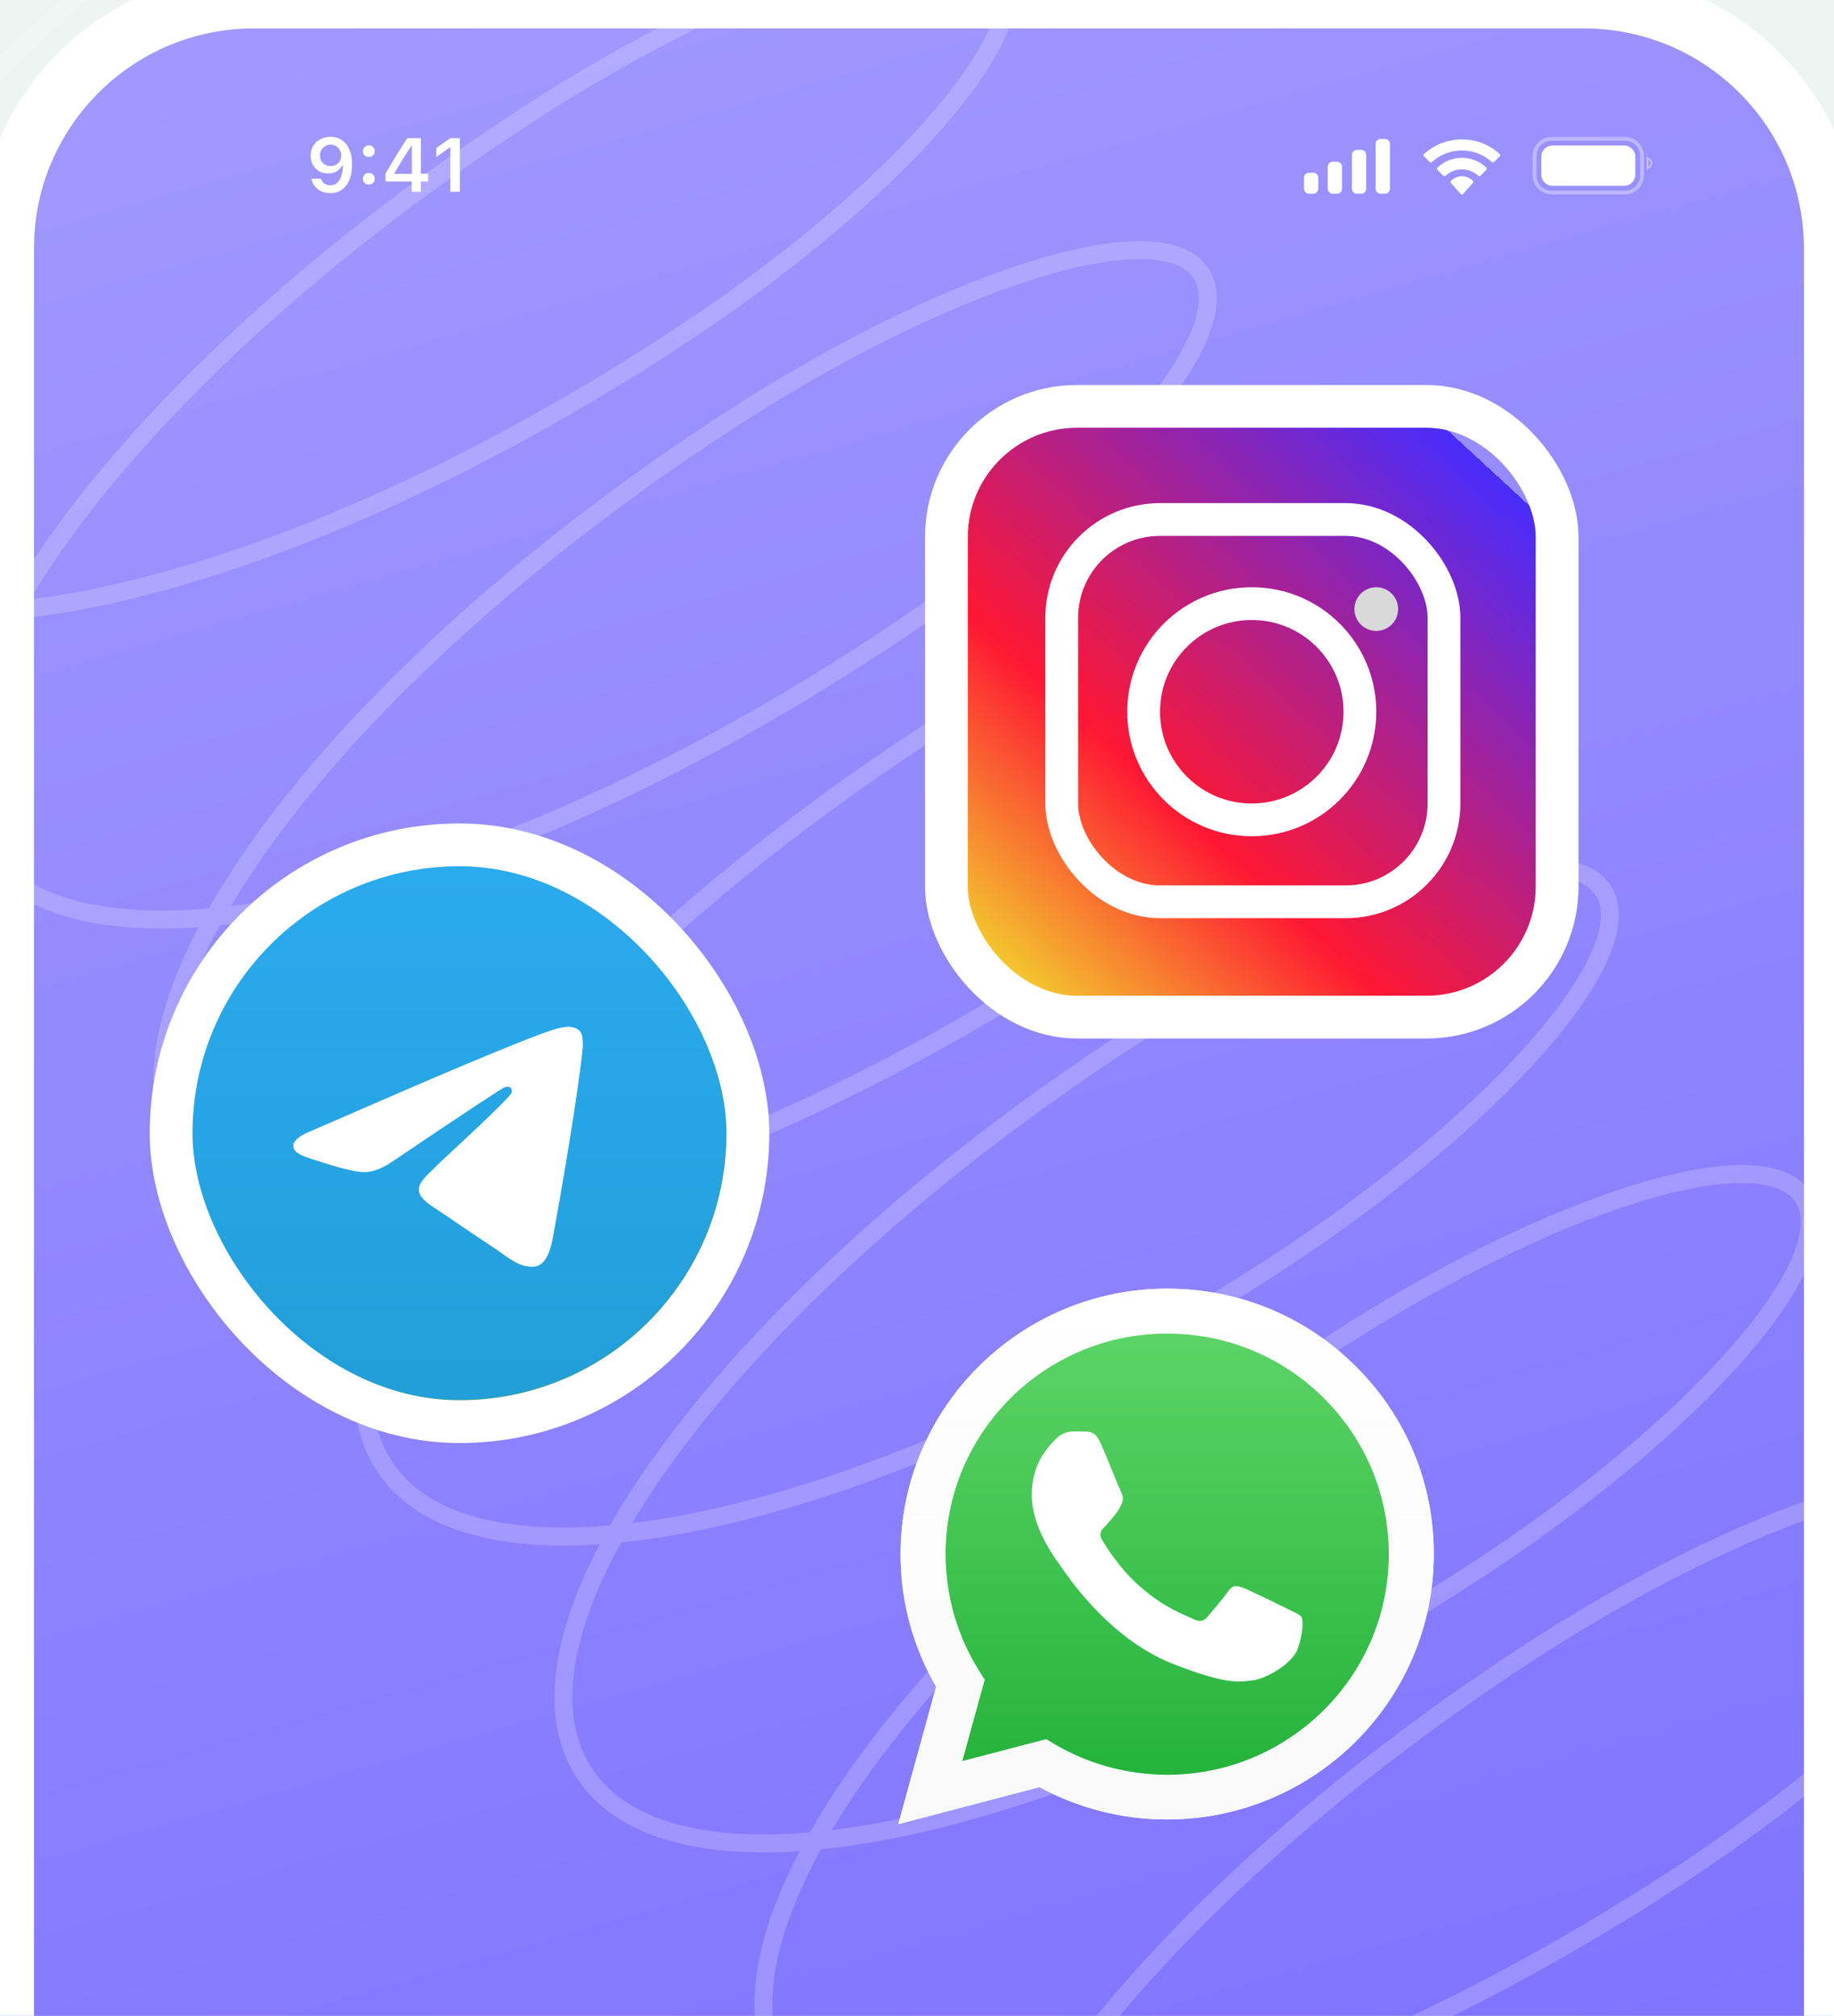 <svg width="343" height="377" viewBox="0 0 343 377" fill="none" xmlns="http://www.w3.org/2000/svg">
<rect width="343" height="377" fill="#141414"/>
<path d="M-5721 -1089C-5721 -1090.1 -5720.1 -1091 -5719 -1091H1273C1274.1 -1091 1275 -1090.1 1275 -1089V5808C1275 5809.1 1274.1 5810 1273 5810H-5719C-5720.1 5810 -5721 5809.1 -5721 5808V-1089Z" fill="#444444"/>
<path d="M-5719 -1090H1273V-1092H-5719V-1090ZM1274 -1089V5808H1276V-1089H1274ZM1273 5809H-5719V5811H1273V5809ZM-5720 5808V-1089H-5722V5808H-5720ZM-5719 5809C-5719.55 5809 -5720 5808.55 -5720 5808H-5722C-5722 5809.66 -5720.66 5811 -5719 5811V5809ZM1274 5808C1274 5808.55 1273.55 5809 1273 5809V5811C1274.66 5811 1276 5809.66 1276 5808H1274ZM1273 -1090C1273.55 -1090 1274 -1089.55 1274 -1089H1276C1276 -1090.66 1274.66 -1092 1273 -1092V-1090ZM-5719 -1092C-5720.66 -1092 -5722 -1090.66 -5722 -1089H-5720C-5720 -1089.55 -5719.55 -1090 -5719 -1090V-1092Z" fill="white" fill-opacity="0.1"/>
<rect width="1440" height="5349" transform="translate(-842 -132)" fill="white"/>
<g clip-path="url(#clip0_2003_39)">
<path d="M-842 -132H598V317C598 350.137 571.137 377 538 377H-782C-815.137 377 -842 350.137 -842 317V-132Z" fill="#EEEEEE" fill-opacity="0.25"/>
<rect opacity="0.4" x="-27" y="-24" width="395" height="805" rx="62" fill="#35ab7f" fill-opacity="0.16"/>
<path d="M295.893 0H46.584C20.854 0 -0.004 20.808 -0.004 46.474V679.526C-0.004 705.193 20.854 726 46.584 726H295.893C321.622 726 342.481 705.193 342.481 679.526V46.474C342.481 20.808 321.622 0 295.893 0Z" fill="url(#paint0_linear_2003_39)"/>
<path opacity="0.8" d="M60.963 -35.738C-13.096 12.521 -58.617 73.919 -40.71 101.4C-22.803 128.88 51.749 112.035 125.809 63.776C167.314 36.731 194.815 5.376 187.235 -6.257C179.655 -17.89 139.864 -5.395 98.359 21.651C24.299 69.91 -21.221 131.308 -3.314 158.788C14.592 186.268 89.146 169.425 163.205 121.166C204.71 94.12 232.211 62.765 224.631 51.132C217.051 39.499 177.259 51.994 135.754 79.039C61.695 127.298 16.264 188.833 34.28 216.482C52.297 244.13 126.939 227.423 200.998 179.164C242.503 152.119 270.005 120.763 262.424 109.13C254.844 97.497 215.053 109.994 173.549 137.039C99.489 185.298 53.968 246.695 71.875 274.175C89.782 301.656 164.334 284.811 238.393 236.552C279.898 209.506 307.401 178.152 299.82 166.519C292.24 154.886 252.448 167.381 210.943 194.426C136.884 242.685 91.364 304.084 109.271 331.564C127.178 359.045 201.73 342.199 275.789 293.941C317.294 266.895 344.796 235.54 337.216 223.908C329.636 212.275 289.844 224.77 248.339 251.815C174.28 300.074 128.76 361.473 146.666 388.952C164.573 416.432 239.126 399.588 313.185 351.329C354.69 324.284 382.192 292.928 374.611 281.295C367.032 269.664 327.24 282.159 285.736 309.204C211.676 357.463 166.244 418.997 184.261 446.645C202.277 474.294 276.919 457.587 350.979 409.328" stroke="white" stroke-opacity="0.25" stroke-width="3.353" stroke-linecap="round"/>
<g clip-path="url(#clip1_2003_39)">
<rect x="36" y="162" width="99.875" height="99.875" rx="49.937" fill="#35ab7f"/>
<rect x="36" y="162" width="99.739" height="99.739" rx="49.87" fill="url(#paint1_linear_2003_39)"/>
<path fill-rule="evenodd" clip-rule="evenodd" d="M58.575 211.343C73.113 205.009 82.807 200.833 87.657 198.816C101.507 193.056 104.385 192.055 106.26 192.022C106.673 192.015 107.595 192.117 108.193 192.602C108.697 193.011 108.836 193.564 108.902 193.952C108.969 194.34 109.052 195.224 108.986 195.915C108.235 203.801 104.988 222.937 103.336 231.769C102.637 235.506 101.26 236.759 99.928 236.882C97.032 237.148 94.833 234.968 92.028 233.129C87.638 230.252 85.159 228.461 80.898 225.653C75.975 222.409 79.167 220.626 81.973 217.711C82.707 216.948 95.467 205.342 95.714 204.289C95.745 204.158 95.773 203.667 95.482 203.408C95.19 203.149 94.76 203.237 94.449 203.308C94.009 203.408 86.997 208.042 73.414 217.211C71.424 218.578 69.621 219.244 68.006 219.209C66.225 219.17 62.8 218.202 60.254 217.374C57.131 216.359 54.648 215.822 54.865 214.098C54.977 213.2 56.214 212.282 58.575 211.343Z" fill="white"/>
</g>
<rect x="32" y="158" width="107.875" height="107.875" rx="53.937" stroke="white" stroke-width="8"/>
<path d="M234.01 99.554C244.912 99.554 246.192 99.603 250.501 99.797C254.486 99.976 256.641 100.64 258.082 101.207C259.994 101.952 261.355 102.827 262.78 104.252C264.206 105.678 265.096 107.038 265.825 108.95C266.376 110.392 267.057 112.546 267.235 116.531C267.429 120.84 267.478 122.12 267.478 133.022C267.478 143.924 267.429 145.203 267.235 149.512C267.057 153.497 266.392 155.652 265.825 157.093C265.08 159.005 264.206 160.366 262.78 161.791C261.355 163.217 259.994 164.108 258.082 164.837C256.641 165.387 254.486 166.068 250.501 166.246C246.192 166.44 244.912 166.489 234.01 166.489C223.109 166.489 221.829 166.44 217.52 166.246C213.535 166.068 211.38 165.404 209.939 164.837C208.027 164.091 206.666 163.217 205.241 161.791C203.815 160.366 202.925 159.005 202.196 157.093C201.645 155.652 200.964 153.497 200.786 149.512C200.592 145.203 200.543 143.924 200.543 133.022C200.543 122.12 200.592 120.84 200.786 116.531C200.964 112.546 201.629 110.392 202.196 108.95C202.941 107.038 203.815 105.678 205.241 104.252C206.666 102.827 208.027 101.936 209.939 101.207C211.38 100.656 213.535 99.976 217.52 99.797C221.829 99.587 223.125 99.554 234.01 99.554ZM234.01 92.2C222.93 92.2 221.537 92.249 217.18 92.443C212.838 92.637 209.874 93.334 207.282 94.338C204.593 95.375 202.325 96.784 200.057 99.052C197.789 101.32 196.396 103.604 195.343 106.277C194.339 108.869 193.642 111.833 193.448 116.191C193.254 120.532 193.205 121.925 193.205 133.005C193.205 144.086 193.254 145.479 193.448 149.836C193.642 154.178 194.339 157.142 195.343 159.75C196.38 162.439 197.789 164.707 200.057 166.975C202.325 169.243 204.609 170.636 207.282 171.689C209.874 172.693 212.838 173.39 217.196 173.584C221.553 173.778 222.93 173.827 234.027 173.827C245.123 173.827 246.5 173.778 250.858 173.584C255.199 173.39 258.163 172.693 260.771 171.689C263.46 170.652 265.728 169.243 267.996 166.975C270.264 164.707 271.657 162.423 272.71 159.75C273.714 157.158 274.411 154.194 274.605 149.836C274.8 145.479 274.848 144.102 274.848 133.005C274.848 121.909 274.8 120.532 274.605 116.175C274.411 111.833 273.714 108.869 272.71 106.261C271.673 103.572 270.264 101.304 267.996 99.036C265.728 96.768 263.444 95.375 260.771 94.322C258.179 93.318 255.215 92.621 250.858 92.427C246.484 92.249 245.091 92.2 234.01 92.2Z" fill="white"/>
<path d="M234.011 112.06C222.445 112.06 213.05 121.439 213.05 133.021C213.05 144.604 222.429 153.983 234.011 153.983C245.594 153.983 254.973 144.604 254.973 133.021C254.973 121.439 245.594 112.06 234.011 112.06ZM234.011 146.612C226.495 146.612 220.404 140.522 220.404 133.005C220.404 125.489 226.495 119.398 234.011 119.398C241.528 119.398 247.619 125.489 247.619 133.005C247.619 140.522 241.528 146.612 234.011 146.612Z" fill="white"/>
<path d="M255.802 116.11C258.504 116.11 260.694 113.919 260.694 111.218C260.694 108.516 258.504 106.325 255.802 106.325C253.1 106.325 250.91 108.516 250.91 111.218C250.91 113.919 253.1 116.11 255.802 116.11Z" fill="white"/>
<rect x="177" y="76" width="114.217" height="114.217" rx="24.426" fill="url(#paint2_linear_2003_39)" stroke="white" stroke-width="8"/>
<rect x="198.566" y="97.158" width="71.492" height="71.492" rx="18.384" stroke="white" stroke-width="6.128"/>
<circle cx="234.108" cy="133.108" r="20.222" stroke="white" stroke-width="6.128"/>
<circle cx="257.395" cy="113.908" r="4.085" fill="#D9D9D9"/>
<g clip-path="url(#clip2_2003_39)">
<path d="M168 341.15L175.078 315.446C170.702 307.901 168.407 299.357 168.43 290.623C168.43 263.253 190.813 241 218.29 241C231.634 241 244.164 246.165 253.562 255.542C262.984 264.919 268.173 277.39 268.149 290.646C268.149 318.016 245.766 340.269 218.266 340.269H218.242C209.896 340.269 201.694 338.175 194.4 334.224L168 341.15ZM195.668 325.251L197.174 326.156C203.535 329.916 210.829 331.891 218.266 331.915H218.29C241.127 331.915 259.732 313.423 259.732 290.67C259.732 279.651 255.428 269.298 247.608 261.492C239.788 253.685 229.362 249.401 218.29 249.401C195.453 249.378 176.848 267.87 176.848 290.623C176.848 298.405 179.024 305.997 183.185 312.566L184.165 314.137L179.981 329.345L195.668 325.251Z" fill="white"/>
<path d="M169.745 339.412L176.584 314.589C172.352 307.33 170.128 299.072 170.128 290.646C170.152 264.229 191.745 242.737 218.289 242.737C231.179 242.737 243.255 247.735 252.342 256.779C261.429 265.823 266.427 277.866 266.427 290.67C266.427 317.088 244.809 338.579 218.289 338.579H218.265C210.207 338.579 202.291 336.556 195.261 332.748L169.745 339.412Z" fill="url(#paint3_linear_2003_39)"/>
<path d="M168 341.15L175.078 315.446C170.702 307.901 168.407 299.357 168.43 290.623C168.43 263.253 190.813 241 218.29 241C231.634 241 244.164 246.165 253.562 255.542C262.984 264.919 268.173 277.39 268.149 290.646C268.149 318.016 245.766 340.269 218.266 340.269H218.242C209.896 340.269 201.694 338.175 194.4 334.224L168 341.15ZM195.668 325.251L197.174 326.156C203.535 329.916 210.829 331.891 218.266 331.915H218.29C241.127 331.915 259.732 313.423 259.732 290.67C259.732 279.651 255.428 269.298 247.608 261.492C239.788 253.685 229.362 249.401 218.29 249.401C195.453 249.378 176.848 267.87 176.848 290.623C176.848 298.405 179.024 305.997 183.185 312.566L184.165 314.137L179.981 329.345L195.668 325.251Z" fill="url(#paint4_linear_2003_39)"/>
<path fill-rule="evenodd" clip-rule="evenodd" d="M205.831 269.869C204.899 267.799 203.918 267.751 203.033 267.727C202.316 267.703 201.479 267.703 200.642 267.703C199.805 267.703 198.466 268.013 197.318 269.25C196.17 270.488 192.966 273.487 192.966 279.603C192.966 285.696 197.438 291.598 198.059 292.431C198.681 293.264 206.692 306.188 219.342 311.162C229.864 315.303 232.016 314.47 234.288 314.256C236.56 314.042 241.654 311.257 242.706 308.353C243.734 305.45 243.734 302.975 243.423 302.451C243.112 301.927 242.275 301.618 241.032 300.999C239.788 300.381 233.666 297.382 232.519 296.953C231.371 296.549 230.534 296.335 229.721 297.572C228.884 298.81 226.492 301.594 225.775 302.427C225.058 303.26 224.316 303.355 223.073 302.737C221.829 302.118 217.812 300.809 213.053 296.573C209.347 293.288 206.836 289.218 206.118 287.981C205.401 286.743 206.046 286.077 206.668 285.458C207.218 284.911 207.912 284.006 208.533 283.292C209.155 282.578 209.37 282.055 209.777 281.222C210.183 280.389 209.992 279.675 209.681 279.056C209.37 278.461 206.931 272.321 205.831 269.869Z" fill="white"/>
</g>
<path d="M296.212 0H47.513C21.846 0 1.039 20.808 1.039 46.474V679.526C1.039 705.193 21.846 726 47.513 726H296.212C321.879 726 342.686 705.193 342.686 679.526V46.474C342.686 20.808 321.879 0 296.212 0Z" stroke="white" stroke-width="10.623"/>
<path d="M61.816 25.592C62.354 25.592 62.864 25.692 63.346 25.891C63.828 26.086 64.254 26.392 64.624 26.808C65 27.221 65.294 27.752 65.507 28.4C65.72 29.044 65.827 29.82 65.827 30.729V30.743C65.827 31.869 65.665 32.833 65.34 33.634C65.016 34.436 64.55 35.052 63.943 35.483C63.341 35.91 62.62 36.123 61.781 36.123C61.165 36.123 60.609 36.011 60.113 35.789C59.623 35.562 59.215 35.252 58.89 34.858C58.571 34.459 58.355 34.005 58.243 33.495L58.23 33.419H59.988L60.016 33.488C60.104 33.72 60.23 33.924 60.391 34.1C60.559 34.276 60.757 34.413 60.989 34.51C61.225 34.603 61.49 34.649 61.781 34.649C62.31 34.649 62.741 34.494 63.074 34.183C63.413 33.868 63.665 33.449 63.832 32.925C64.004 32.397 64.101 31.813 64.124 31.174C64.128 31.104 64.131 31.037 64.131 30.972C64.131 30.903 64.131 30.835 64.131 30.77L63.819 29.095C63.819 28.715 63.73 28.37 63.554 28.06C63.378 27.749 63.139 27.504 62.838 27.323C62.542 27.142 62.206 27.052 61.831 27.052C61.469 27.052 61.137 27.14 60.837 27.316C60.535 27.492 60.294 27.733 60.113 28.039C59.932 28.34 59.843 28.678 59.843 29.054V29.068C59.843 29.457 59.928 29.802 60.1 30.103C60.271 30.4 60.505 30.634 60.801 30.805C61.098 30.977 61.436 31.062 61.816 31.062C62.197 31.062 62.537 30.979 62.838 30.812C63.139 30.645 63.378 30.414 63.554 30.117C63.73 29.82 63.819 29.485 63.819 29.109V29.095H64.236V30.944H63.992C63.871 31.208 63.693 31.454 63.457 31.681C63.221 31.908 62.928 32.091 62.581 32.23C62.239 32.369 61.835 32.439 61.372 32.439C60.732 32.439 60.167 32.295 59.675 32.008C59.185 31.721 58.798 31.327 58.515 30.826C58.237 30.326 58.098 29.76 58.098 29.13V29.116C58.098 28.435 58.255 27.83 58.571 27.302C58.89 26.769 59.33 26.352 59.891 26.051C60.456 25.745 61.098 25.592 61.816 25.592ZM68.983 34.524C68.668 34.524 68.403 34.42 68.191 34.211C67.982 33.998 67.877 33.739 67.877 33.433C67.877 33.122 67.982 32.863 68.191 32.654C68.403 32.441 68.668 32.334 68.983 32.334C69.302 32.334 69.566 32.441 69.775 32.654C69.983 32.863 70.088 33.122 70.088 33.433C70.088 33.739 69.983 33.998 69.775 34.211C69.566 34.42 69.302 34.524 68.983 34.524ZM68.983 29.366C68.668 29.366 68.403 29.262 68.191 29.054C67.982 28.84 67.877 28.581 67.877 28.275C67.877 27.965 67.982 27.705 68.191 27.497C68.403 27.284 68.668 27.177 68.983 27.177C69.302 27.177 69.566 27.284 69.775 27.497C69.983 27.705 70.088 27.965 70.088 28.275C70.088 28.581 69.983 28.84 69.775 29.054C69.566 29.262 69.302 29.366 68.983 29.366ZM77.004 35.872V33.947H72.097V32.48C72.361 32.031 72.625 31.579 72.889 31.125C73.158 30.671 73.429 30.219 73.702 29.77C73.98 29.315 74.256 28.868 74.529 28.428C74.807 27.983 75.083 27.545 75.357 27.114C75.635 26.679 75.913 26.255 76.191 25.842H78.714V32.467H80.069V33.947H78.714V35.872H77.004ZM73.765 32.508H77.031V27.274H76.928C76.723 27.589 76.513 27.914 76.295 28.247C76.082 28.581 75.867 28.922 75.649 29.269C75.43 29.617 75.215 29.966 75.002 30.319C74.789 30.666 74.578 31.016 74.369 31.368C74.161 31.716 73.959 32.061 73.765 32.404V32.508ZM84.219 35.872V27.608H84.094L81.599 29.366V27.684L84.219 25.842H86.005V35.872H84.219Z" fill="white"/>
<path opacity="0.35" d="M303.915 25.958H290.182C288.425 25.958 287 27.383 287 29.14V32.825C287 34.582 288.425 36.007 290.182 36.007H303.915C305.672 36.007 307.097 34.582 307.097 32.825V29.14C307.097 27.383 305.672 25.958 303.915 25.958Z" stroke="white" stroke-width="0.708"/>
<path opacity="0.4" d="M308.288 29.867C308.56 30.057 308.691 30.301 308.691 30.518C308.691 30.735 308.56 30.978 308.288 31.169V29.867Z" fill="black" stroke="white" stroke-width="0.708"/>
<path d="M303.745 27.215H290.347C289.191 27.215 288.254 28.152 288.254 29.308V32.658C288.254 33.814 289.191 34.751 290.347 34.751H303.745C304.901 34.751 305.839 33.814 305.839 32.658V29.308C305.839 28.152 304.901 27.215 303.745 27.215Z" fill="white"/>
<path fill-rule="evenodd" clip-rule="evenodd" d="M273.408 28.139C275.491 28.139 277.494 28.911 279.003 30.296C279.117 30.403 279.298 30.401 279.411 30.293L280.497 29.235C280.554 29.18 280.585 29.105 280.585 29.027C280.584 28.95 280.552 28.876 280.494 28.821C276.533 25.158 270.283 25.158 266.321 28.821C266.264 28.876 266.231 28.95 266.23 29.027C266.23 29.105 266.261 29.18 266.318 29.235L267.405 30.293C267.517 30.401 267.698 30.403 267.812 30.296C269.322 28.911 271.325 28.139 273.408 28.139ZM273.405 31.673C274.541 31.673 275.637 32.101 276.48 32.875C276.595 32.985 276.774 32.983 276.885 32.87L277.963 31.765C278.02 31.707 278.051 31.629 278.05 31.547C278.049 31.465 278.016 31.387 277.959 31.331C275.393 28.91 271.42 28.91 268.854 31.331C268.796 31.387 268.764 31.465 268.763 31.547C268.762 31.629 268.794 31.707 268.85 31.765L269.927 32.87C270.039 32.983 270.218 32.985 270.332 32.875C271.174 32.102 272.27 31.674 273.405 31.673ZM275.519 34.012C275.521 34.1 275.489 34.185 275.433 34.247L273.61 36.303C273.557 36.363 273.485 36.397 273.408 36.397C273.332 36.397 273.259 36.363 273.206 36.303L271.383 34.247C271.327 34.185 271.296 34.1 271.297 34.012C271.299 33.924 271.333 33.84 271.392 33.781C272.556 32.681 274.261 32.681 275.425 33.781C275.483 33.84 275.518 33.924 275.519 34.012Z" fill="white"/>
<path fill-rule="evenodd" clip-rule="evenodd" d="M259.953 26.948C259.953 26.418 259.552 25.988 259.059 25.988H258.166C257.673 25.988 257.273 26.418 257.273 26.948V35.267C257.273 35.797 257.673 36.226 258.166 36.226H259.059C259.552 36.226 259.953 35.797 259.953 35.267V26.948ZM253.727 28.036H254.621C255.114 28.036 255.514 28.476 255.514 29.019V35.244C255.514 35.786 255.114 36.226 254.621 36.226H253.727C253.234 36.226 252.834 35.786 252.834 35.244V29.019C252.834 28.476 253.234 28.036 253.727 28.036ZM250.1 30.254H249.207C248.713 30.254 248.314 30.7 248.314 31.25V35.231C248.314 35.781 248.713 36.226 249.207 36.226H250.1C250.593 36.226 250.993 35.781 250.993 35.231V31.25C250.993 30.7 250.593 30.254 250.1 30.254ZM245.661 32.302H244.768C244.275 32.302 243.875 32.741 243.875 33.283V35.245C243.875 35.787 244.275 36.226 244.768 36.226H245.661C246.154 36.226 246.555 35.787 246.555 35.245V33.283C246.555 32.741 246.154 32.302 245.661 32.302Z" fill="white"/>
</g>
<defs>
<linearGradient id="paint0_linear_2003_39" x1="-34.5" y1="-423.5" x2="387.5" y2="1050.5" gradientUnits="userSpaceOnUse">
<stop stop-color="#C1BCFF"/>
<stop offset="0.896" stop-color="#5A4AFF"/>
</linearGradient>
<linearGradient id="paint1_linear_2003_39" x1="85.87" y1="162" x2="85.87" y2="260.999" gradientUnits="userSpaceOnUse">
<stop stop-color="#2AABEE"/>
<stop offset="1" stop-color="#229ED9"/>
</linearGradient>
<linearGradient id="paint2_linear_2003_39" x1="187.741" y1="186.217" x2="278.638" y2="87.762" gradientUnits="userSpaceOnUse">
<stop offset="0.029" stop-color="#F3C82E"/>
<stop offset="0.358" stop-color="#FF1733"/>
<stop offset="1" stop-color="#492CFC"/>
<stop offset="1" stop-color="#FC2C46" stop-opacity="0"/>
</linearGradient>
<linearGradient id="paint3_linear_2003_39" x1="218.084" y1="339.407" x2="218.084" y2="242.734" gradientUnits="userSpaceOnUse">
<stop stop-color="#20B038"/>
<stop offset="1" stop-color="#60D66A"/>
</linearGradient>
<linearGradient id="paint4_linear_2003_39" x1="218.085" y1="341.14" x2="218.085" y2="241" gradientUnits="userSpaceOnUse">
<stop stop-color="#F9F9F9"/>
<stop offset="1" stop-color="white"/>
</linearGradient>
<clipPath id="clip0_2003_39">
<path d="M-842 -132H598V317C598 350.137 571.137 377 538 377H-782C-815.137 377 -842 350.137 -842 317V-132Z" fill="white"/>
</clipPath>
<clipPath id="clip1_2003_39">
<rect x="36" y="162" width="99.875" height="99.875" rx="49.937" fill="white"/>
</clipPath>
<clipPath id="clip2_2003_39">
<rect width="100.15" height="100.15" fill="white" transform="translate(168 241)"/>
</clipPath>
</defs>
</svg>
